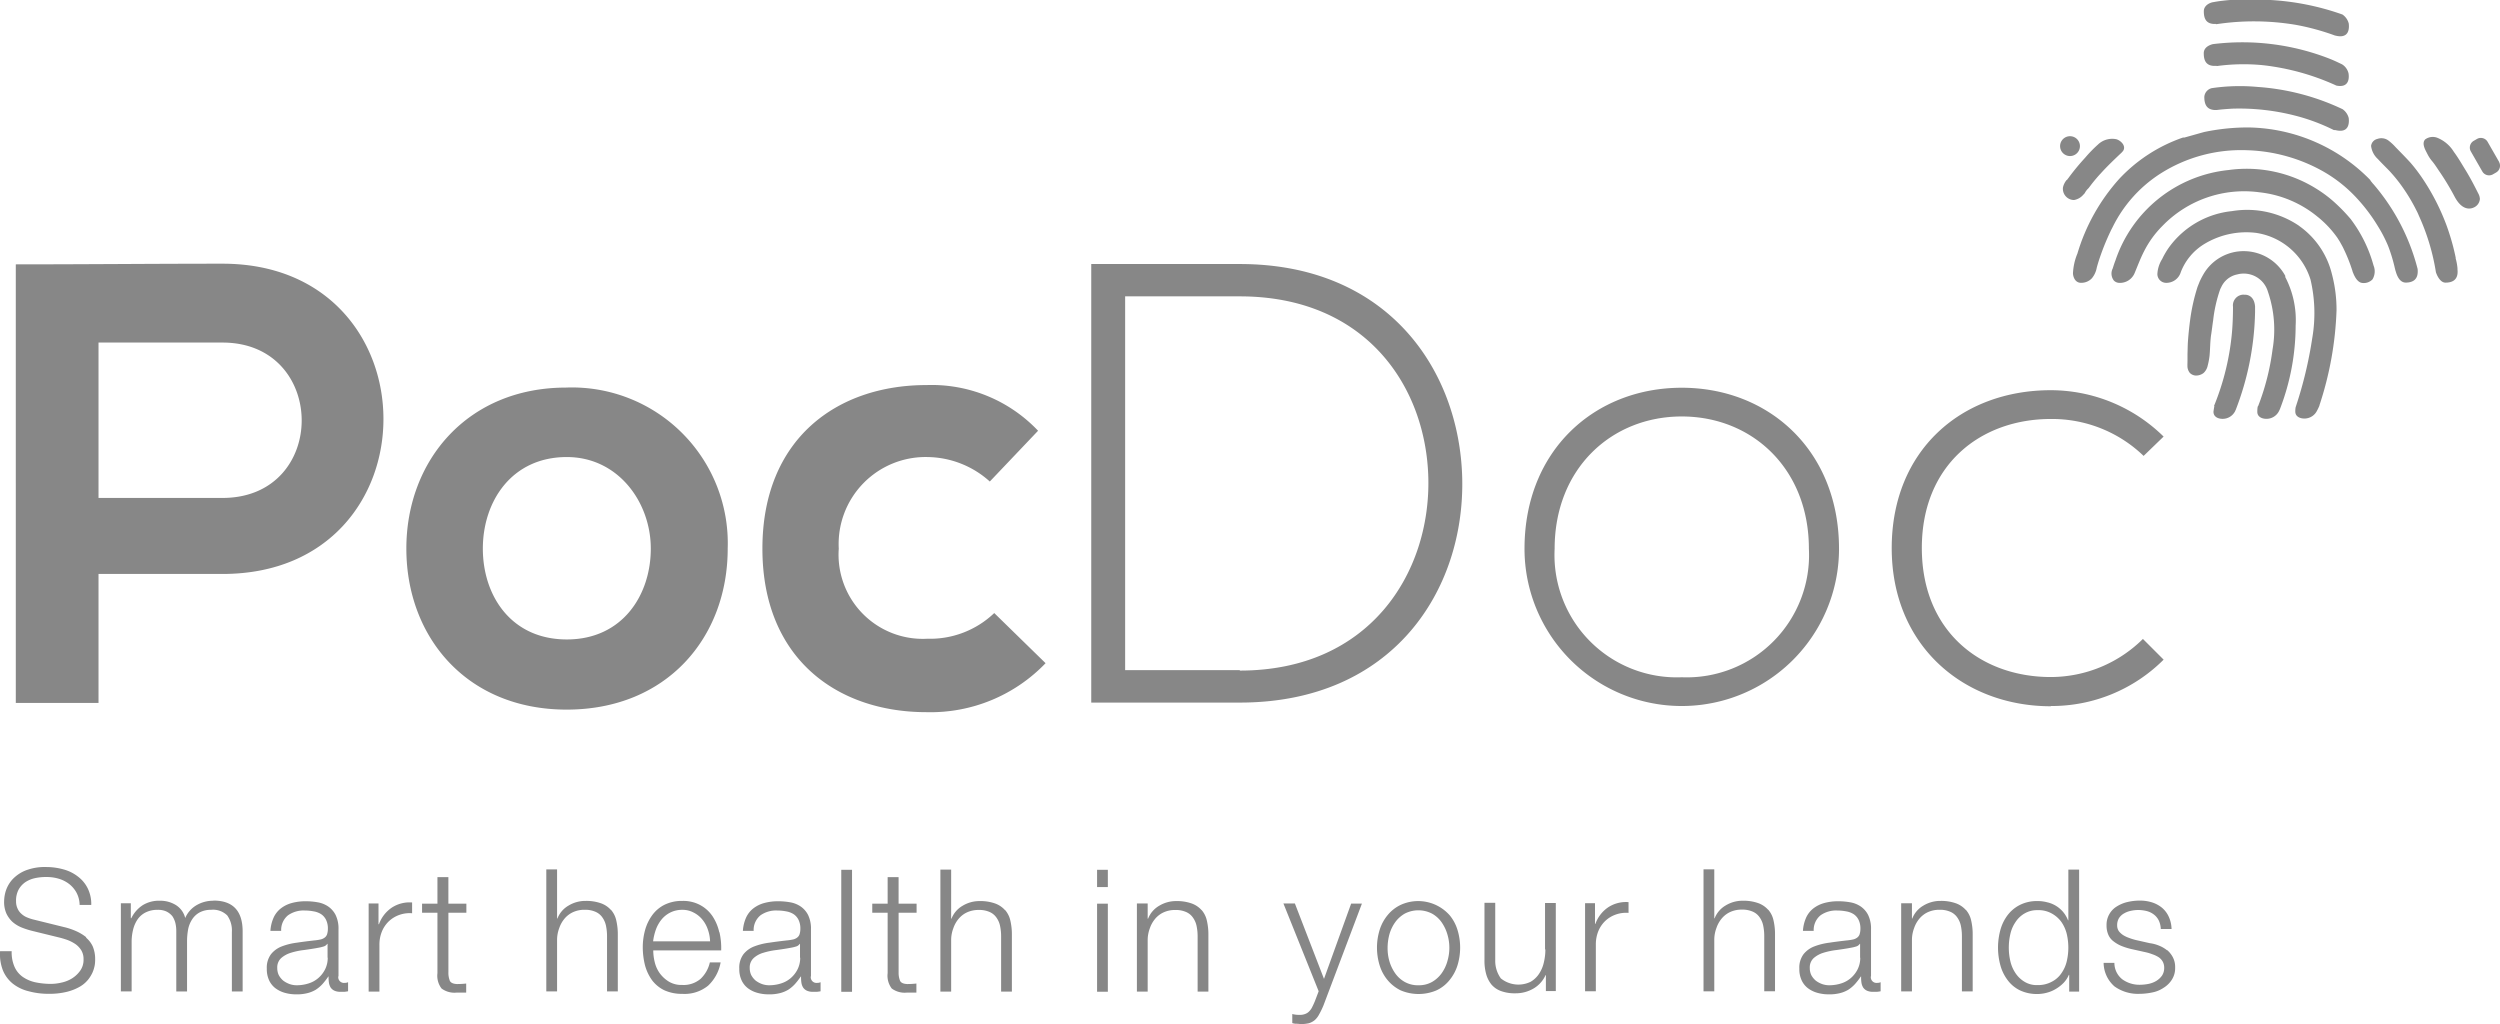 <svg xmlns="http://www.w3.org/2000/svg" width="162.511" height="66.571" viewBox="0 0 162.511 66.571"><g transform="translate(0.004 0.01)"><path d="M71.311,64.459h.7V58.731h-.7Zm0-6.807h.7V56.529h-.7Zm22.9,1.813a2.733,2.733,0,0,0-3.159-.656,2.475,2.475,0,0,0-.845.656,2.849,2.849,0,0,0-.523.957,3.921,3.921,0,0,0,0,2.336,2.746,2.746,0,0,0,.523.957,2.586,2.586,0,0,0,.845.656,2.981,2.981,0,0,0,2.314,0,2.346,2.346,0,0,0,.845-.656,2.849,2.849,0,0,0,.523-.957,3.921,3.921,0,0,0,0-2.336A2.746,2.746,0,0,0,94.213,59.465Zm-.133,3.025a2.535,2.535,0,0,1-.378.779,1.988,1.988,0,0,1-.623.556,1.714,1.714,0,0,1-.879.211,1.742,1.742,0,0,1-.879-.211,1.873,1.873,0,0,1-.623-.556,2.664,2.664,0,0,1-.378-.779,3.016,3.016,0,0,1-.122-.89,3.434,3.434,0,0,1,.122-.89,2.535,2.535,0,0,1,.378-.779,1.988,1.988,0,0,1,.623-.556,1.933,1.933,0,0,1,1.757,0,1.873,1.873,0,0,1,.623.556,2.664,2.664,0,0,1,.378.779,3.033,3.033,0,0,1,0,1.78Zm-8.02,1.123L84.169,58.72h-.745l2.291,5.706-.245.645q-.083.2-.167.367a1.02,1.02,0,0,1-.189.278.667.667,0,0,1-.256.178.922.922,0,0,1-.378.067,1.8,1.8,0,0,1-.245-.011A1.727,1.727,0,0,1,84,65.905v.59a1,1,0,0,0,.211.044,1.868,1.868,0,0,1,.323.022,2.417,2.417,0,0,0,.545-.056,1.121,1.121,0,0,0,.378-.2,1.3,1.3,0,0,0,.289-.378,5.143,5.143,0,0,0,.289-.6l2.492-6.6h-.7L86.06,63.625ZM22,63.447V60.4a2.017,2.017,0,0,0-.189-.934,1.491,1.491,0,0,0-.489-.556,1.736,1.736,0,0,0-.679-.267,4.344,4.344,0,0,0-.756-.067,3.361,3.361,0,0,0-.912.111,2.022,2.022,0,0,0-.712.345,1.6,1.6,0,0,0-.478.6,2.485,2.485,0,0,0-.211.868h.7a1.231,1.231,0,0,1,.445-1.012,1.759,1.759,0,0,1,1.09-.311,3.093,3.093,0,0,1,.578.056,1.3,1.3,0,0,1,.478.178.943.943,0,0,1,.323.367,1.273,1.273,0,0,1,.122.578,1.181,1.181,0,0,1-.056.378.455.455,0,0,1-.178.222.7.7,0,0,1-.278.111,3.268,3.268,0,0,1-.389.056c-.378.044-.745.089-1.112.145a4.16,4.16,0,0,0-.99.245,1.643,1.643,0,0,0-.7.512,1.46,1.46,0,0,0-.267.934,1.714,1.714,0,0,0,.145.745,1.37,1.37,0,0,0,.412.523,1.849,1.849,0,0,0,.612.3,2.682,2.682,0,0,0,.745.1,2.767,2.767,0,0,0,.723-.078,2,2,0,0,0,.545-.222,2.235,2.235,0,0,0,.434-.367,4.369,4.369,0,0,0,.378-.489h.022a2.287,2.287,0,0,0,.022.4.861.861,0,0,0,.111.311.61.61,0,0,0,.256.211.937.937,0,0,0,.423.067H22.4a2.178,2.178,0,0,0,.222-.033v-.59a.5.5,0,0,1-.222.044.369.369,0,0,1-.412-.423Zm-.7-1.212a1.679,1.679,0,0,1-.167.756,1.834,1.834,0,0,1-.434.567,1.77,1.77,0,0,1-.634.356,2.519,2.519,0,0,1-.767.122,1.392,1.392,0,0,1-.478-.078,1.621,1.621,0,0,1-.412-.222,1.272,1.272,0,0,1-.289-.356,1.066,1.066,0,0,1-.1-.467.821.821,0,0,1,.256-.645,1.732,1.732,0,0,1,.634-.345,4.651,4.651,0,0,1,.856-.178c.311-.044.623-.089.912-.145a2.352,2.352,0,0,0,.334-.078.412.412,0,0,0,.256-.178h.022v.912Zm56.806-3.081a1.576,1.576,0,0,0-.645-.434,2.866,2.866,0,0,0-1-.156,2.114,2.114,0,0,0-1.123.311,1.666,1.666,0,0,0-.712.834H74.6v-.99h-.7v5.728h.7V61.1a2.2,2.2,0,0,1,.145-.779A1.9,1.9,0,0,1,75.1,59.7a1.579,1.579,0,0,1,.556-.412,1.783,1.783,0,0,1,.745-.145,1.641,1.641,0,0,1,.7.133,1.045,1.045,0,0,1,.445.367,1.422,1.422,0,0,1,.234.545,3.264,3.264,0,0,1,.067.679v3.582h.7V60.755a3.914,3.914,0,0,0-.1-.923,1.555,1.555,0,0,0-.345-.69ZM52.713,63.447V60.4a2.017,2.017,0,0,0-.189-.934,1.491,1.491,0,0,0-.489-.556,1.736,1.736,0,0,0-.679-.267,4.344,4.344,0,0,0-.756-.067,3.361,3.361,0,0,0-.912.111,2.022,2.022,0,0,0-.712.345,1.6,1.6,0,0,0-.478.6,2.485,2.485,0,0,0-.211.868h.7a1.231,1.231,0,0,1,.445-1.012,1.759,1.759,0,0,1,1.09-.311,3.093,3.093,0,0,1,.578.056,1.3,1.3,0,0,1,.478.178.943.943,0,0,1,.323.367,1.273,1.273,0,0,1,.122.578,1.181,1.181,0,0,1-.056.378.455.455,0,0,1-.178.222.7.7,0,0,1-.278.111,3.268,3.268,0,0,1-.389.056c-.378.044-.745.089-1.112.145a4.16,4.16,0,0,0-.99.245,1.643,1.643,0,0,0-.7.512,1.46,1.46,0,0,0-.267.934,1.714,1.714,0,0,0,.145.745,1.37,1.37,0,0,0,.412.523,1.849,1.849,0,0,0,.612.3,2.682,2.682,0,0,0,.745.1,2.767,2.767,0,0,0,.723-.078,2,2,0,0,0,.545-.222,2.235,2.235,0,0,0,.434-.367,4.37,4.37,0,0,0,.378-.489h.022a2.287,2.287,0,0,0,.022.4.861.861,0,0,0,.111.311.61.61,0,0,0,.256.211.937.937,0,0,0,.423.067h.234a2.178,2.178,0,0,0,.222-.033v-.59a.5.5,0,0,1-.222.044.369.369,0,0,1-.412-.423Zm-.7-1.212a1.679,1.679,0,0,1-.167.756,1.834,1.834,0,0,1-.434.567,1.77,1.77,0,0,1-.634.356,2.519,2.519,0,0,1-.767.122,1.392,1.392,0,0,1-.478-.078,1.621,1.621,0,0,1-.412-.222,1.272,1.272,0,0,1-.289-.356,1.066,1.066,0,0,1-.1-.467.821.821,0,0,1,.256-.645,1.583,1.583,0,0,1,.634-.345,4.651,4.651,0,0,1,.856-.178c.311-.044.623-.089.912-.145a2.352,2.352,0,0,0,.334-.078.412.412,0,0,0,.256-.178H52v.912ZM24.627,60.066H24.6V58.72H23.96v5.728h.7V61.39a2.271,2.271,0,0,1,.156-.834,1.931,1.931,0,0,1,.434-.656,1.9,1.9,0,0,1,.667-.423,1.982,1.982,0,0,1,.868-.122v-.7A2.11,2.11,0,0,0,25.45,59a2.189,2.189,0,0,0-.823,1.079Zm30.055,4.394h.7V56.529h-.7Zm10.645-5.306a1.576,1.576,0,0,0-.645-.434,2.866,2.866,0,0,0-1-.156,2.114,2.114,0,0,0-1.123.311,1.666,1.666,0,0,0-.712.834h-.022V56.518h-.7v7.931h.7V61.1a2.2,2.2,0,0,1,.145-.779,1.9,1.9,0,0,1,.356-.623,1.579,1.579,0,0,1,.556-.412,1.783,1.783,0,0,1,.745-.145,1.641,1.641,0,0,1,.7.133,1.045,1.045,0,0,1,.445.367,1.422,1.422,0,0,1,.234.545,3.264,3.264,0,0,1,.067.679v3.582h.7V60.755a3.913,3.913,0,0,0-.1-.923,1.555,1.555,0,0,0-.345-.69ZM29.132,57.007h-.7v1.724h-1v.59h1v3.926a1.368,1.368,0,0,0,.267,1,1.412,1.412,0,0,0,.979.267H30.3v-.59a5.435,5.435,0,0,1-.6.033c-.256-.011-.412-.089-.467-.222a1.424,1.424,0,0,1-.089-.545V59.321h1.168v-.59H29.143V57.007Zm29.265,0h-.7v1.724h-1v.59h1v3.926a1.368,1.368,0,0,0,.267,1,1.412,1.412,0,0,0,.979.267h.623v-.59a5.435,5.435,0,0,1-.6.033c-.256-.011-.412-.089-.467-.222a1.424,1.424,0,0,1-.089-.545V59.321h1.168v-.59H58.408V57.007Zm63.224,6.44V60.4a2.017,2.017,0,0,0-.189-.934,1.491,1.491,0,0,0-.489-.556,1.736,1.736,0,0,0-.679-.267,4.344,4.344,0,0,0-.756-.067,3.361,3.361,0,0,0-.912.111,2.022,2.022,0,0,0-.712.345,1.6,1.6,0,0,0-.478.6,2.485,2.485,0,0,0-.211.868h.7a1.231,1.231,0,0,1,.445-1.012,1.759,1.759,0,0,1,1.09-.311,3.093,3.093,0,0,1,.578.056,1.3,1.3,0,0,1,.478.178.943.943,0,0,1,.323.367,1.273,1.273,0,0,1,.122.578,1.181,1.181,0,0,1-.056.378.455.455,0,0,1-.178.222.7.7,0,0,1-.278.111,3.269,3.269,0,0,1-.389.056c-.378.044-.745.089-1.112.145a4.16,4.16,0,0,0-.99.245,1.643,1.643,0,0,0-.7.512,1.46,1.46,0,0,0-.267.934,1.714,1.714,0,0,0,.145.745,1.37,1.37,0,0,0,.412.523,1.849,1.849,0,0,0,.612.3,2.682,2.682,0,0,0,.745.1,2.767,2.767,0,0,0,.723-.078,2,2,0,0,0,.545-.222,2.236,2.236,0,0,0,.434-.367,4.368,4.368,0,0,0,.378-.489h.022a2.288,2.288,0,0,0,.022.4.861.861,0,0,0,.111.311.61.61,0,0,0,.256.211.937.937,0,0,0,.423.067h.234a2.178,2.178,0,0,0,.222-.033v-.59a.5.5,0,0,1-.222.044.369.369,0,0,1-.412-.423Zm-.7-1.212a1.679,1.679,0,0,1-.167.756,1.834,1.834,0,0,1-.434.567,1.77,1.77,0,0,1-.634.356,2.519,2.519,0,0,1-.767.122,1.392,1.392,0,0,1-.478-.078,1.621,1.621,0,0,1-.412-.222,1.272,1.272,0,0,1-.289-.356,1.066,1.066,0,0,1-.1-.467.821.821,0,0,1,.256-.645,1.732,1.732,0,0,1,.634-.345,4.651,4.651,0,0,1,.856-.178c.311-.044.623-.089.912-.145a2.352,2.352,0,0,0,.334-.078.412.412,0,0,0,.256-.178h.022v.912Zm13.526-2.425h-.022a1.894,1.894,0,0,0-1.357-1.168,2.333,2.333,0,0,0-.623-.078,2.437,2.437,0,0,0-1.135.245,2.312,2.312,0,0,0-.8.656,2.816,2.816,0,0,0-.478.968,4.375,4.375,0,0,0,0,2.314,2.816,2.816,0,0,0,.478.968,2.195,2.195,0,0,0,.8.656,2.583,2.583,0,0,0,1.135.234,2.407,2.407,0,0,0,.623-.089,2.153,2.153,0,0,0,.59-.256,2.355,2.355,0,0,0,.489-.389,1.692,1.692,0,0,0,.334-.512h.022v1.09h.645V56.518h-.7V59.81Zm-.1,2.658a2.249,2.249,0,0,1-.345.779,1.671,1.671,0,0,1-.623.556,1.873,1.873,0,0,1-.934.222,1.514,1.514,0,0,1-.856-.222,1.844,1.844,0,0,1-.578-.556,2.326,2.326,0,0,1-.334-.779,3.907,3.907,0,0,1,0-1.757,2.232,2.232,0,0,1,.334-.779,1.725,1.725,0,0,1,.578-.556,1.608,1.608,0,0,1,.856-.222,1.763,1.763,0,0,1,.934.222,1.886,1.886,0,0,1,.623.556,2.346,2.346,0,0,1,.345.779,3.907,3.907,0,0,1,0,1.757ZM39.71,59.143a1.576,1.576,0,0,0-.645-.434,2.866,2.866,0,0,0-1-.156,2.114,2.114,0,0,0-1.123.311,1.666,1.666,0,0,0-.712.834h-.022V56.506h-.7v7.931h.7V61.089a2.2,2.2,0,0,1,.145-.779,1.9,1.9,0,0,1,.356-.623,1.579,1.579,0,0,1,.556-.412,1.783,1.783,0,0,1,.745-.145,1.641,1.641,0,0,1,.7.133,1.045,1.045,0,0,1,.445.367,1.422,1.422,0,0,1,.234.545,3.264,3.264,0,0,1,.067.679v3.582h.7V60.744a3.913,3.913,0,0,0-.1-.923,1.555,1.555,0,0,0-.345-.69Zm88.073,0a1.576,1.576,0,0,0-.645-.434,2.866,2.866,0,0,0-1-.156,2.114,2.114,0,0,0-1.123.311,1.666,1.666,0,0,0-.712.834h-.022v-.99h-.7v5.728h.7V61.089a2.2,2.2,0,0,1,.145-.779,1.9,1.9,0,0,1,.356-.623,1.579,1.579,0,0,1,.556-.412,1.783,1.783,0,0,1,.745-.145,1.641,1.641,0,0,1,.7.133,1.045,1.045,0,0,1,.445.367,1.422,1.422,0,0,1,.234.545,3.264,3.264,0,0,1,.067.679v3.582h.7V60.744a3.914,3.914,0,0,0-.1-.923,1.555,1.555,0,0,0-.345-.69ZM46.751,60.589a3.085,3.085,0,0,0-.434-1.034,2.243,2.243,0,0,0-.79-.723,2.312,2.312,0,0,0-1.179-.278,2.515,2.515,0,0,0-1.168.256,2.2,2.2,0,0,0-.8.69,2.98,2.98,0,0,0-.456.968,4.183,4.183,0,0,0-.145,1.112,4.844,4.844,0,0,0,.145,1.157,2.991,2.991,0,0,0,.456.968,2.195,2.195,0,0,0,.8.656,2.736,2.736,0,0,0,1.168.234,2.417,2.417,0,0,0,1.68-.534,2.733,2.733,0,0,0,.812-1.513h-.7a2.106,2.106,0,0,1-.6,1.068,1.7,1.7,0,0,1-1.2.4,1.6,1.6,0,0,1-.856-.211,2.091,2.091,0,0,1-.59-.534,2.05,2.05,0,0,1-.334-.723,3.251,3.251,0,0,1-.1-.779h4.416a4.661,4.661,0,0,0-.111-1.179Zm-4.3.59a3.561,3.561,0,0,1,.178-.756,2.222,2.222,0,0,1,.367-.656,1.742,1.742,0,0,1,.567-.456,1.7,1.7,0,0,1,.767-.178,1.521,1.521,0,0,1,.756.178,1.742,1.742,0,0,1,.567.456,2.035,2.035,0,0,1,.356.645,2.536,2.536,0,0,1,.145.767H42.435Zm-36.84-.256a2.954,2.954,0,0,0-.656-.4,4.394,4.394,0,0,0-.79-.267l-1.935-.478a2.736,2.736,0,0,1-.456-.145,1.2,1.2,0,0,1-.378-.234.964.964,0,0,1-.256-.345,1.081,1.081,0,0,1-.1-.478A1.508,1.508,0,0,1,1.2,57.83a1.422,1.422,0,0,1,.434-.489,1.819,1.819,0,0,1,.634-.267A3.325,3.325,0,0,1,3.015,57a2.733,2.733,0,0,1,.8.111,2.058,2.058,0,0,1,.679.345,1.809,1.809,0,0,1,.478.567,1.763,1.763,0,0,1,.2.79h.756A2.291,2.291,0,0,0,5.7,57.741a2.139,2.139,0,0,0-.634-.767,2.637,2.637,0,0,0-.934-.467A4.152,4.152,0,0,0,3,56.351a3.437,3.437,0,0,0-1.368.234,2.409,2.409,0,0,0-.834.578,2.061,2.061,0,0,0-.423.734,2.381,2.381,0,0,0-.111.679,1.856,1.856,0,0,0,.145.79A1.794,1.794,0,0,0,.8,59.91a2.126,2.126,0,0,0,.567.356,5.216,5.216,0,0,0,.667.222l1.769.434a5.464,5.464,0,0,1,.567.167,2.566,2.566,0,0,1,.523.267,1.375,1.375,0,0,1,.389.412,1.091,1.091,0,0,1,.145.578,1.218,1.218,0,0,1-.211.734,1.868,1.868,0,0,1-.523.5,2.132,2.132,0,0,1-.679.278,3.076,3.076,0,0,1-.679.089,4.99,4.99,0,0,1-1.023-.1,2.3,2.3,0,0,1-.823-.345,1.578,1.578,0,0,1-.545-.656,2.337,2.337,0,0,1-.189-1.023H0A2.909,2.909,0,0,0,.19,63.08a2.16,2.16,0,0,0,.645.856,2.656,2.656,0,0,0,1.023.489,4.848,4.848,0,0,0,1.3.167,4.712,4.712,0,0,0,1.2-.133,3.256,3.256,0,0,0,.834-.334,1.987,1.987,0,0,0,.534-.456,2.208,2.208,0,0,0,.3-.5,2.147,2.147,0,0,0,.133-.467,2.234,2.234,0,0,0,.022-.356,2.106,2.106,0,0,0-.156-.834,1.646,1.646,0,0,0-.445-.578Zm135.246.834a2.005,2.005,0,0,0-.523-.3,2.314,2.314,0,0,0-.59-.156l-.934-.211a3.807,3.807,0,0,1-.389-.122,2.076,2.076,0,0,1-.389-.178,1.172,1.172,0,0,1-.3-.267.666.666,0,0,1-.111-.389.856.856,0,0,1,.122-.467.932.932,0,0,1,.323-.3,1.464,1.464,0,0,1,.434-.167,2.233,2.233,0,0,1,.467-.056,2.332,2.332,0,0,1,.567.067,1.3,1.3,0,0,1,.467.222,1.1,1.1,0,0,1,.323.389,1.411,1.411,0,0,1,.133.556h.7a2.029,2.029,0,0,0-.189-.812,1.646,1.646,0,0,0-.445-.578,1.95,1.95,0,0,0-.656-.345,2.631,2.631,0,0,0-.8-.111,3.51,3.51,0,0,0-.756.089,2.243,2.243,0,0,0-.69.278,1.392,1.392,0,0,0-.69,1.246,1.479,1.479,0,0,0,.122.623,1.057,1.057,0,0,0,.345.423,2.186,2.186,0,0,0,.5.289,4.258,4.258,0,0,0,.634.2l.9.2a3.08,3.08,0,0,1,.456.133,2.007,2.007,0,0,1,.412.189.86.86,0,0,1,.278.289.82.82,0,0,1,.1.423.887.887,0,0,1-.145.5,1.254,1.254,0,0,1-.378.345,1.6,1.6,0,0,1-.5.189,2.9,2.9,0,0,1-.534.056,1.9,1.9,0,0,1-1.168-.356,1.356,1.356,0,0,1-.512-1.068h-.7a2.057,2.057,0,0,0,.712,1.535,2.619,2.619,0,0,0,1.635.478,4.122,4.122,0,0,0,.812-.089,1.967,1.967,0,0,0,.734-.3,1.666,1.666,0,0,0,.545-.534,1.4,1.4,0,0,0,.211-.79,1.361,1.361,0,0,0-.145-.656,1.557,1.557,0,0,0-.367-.467ZM103.7,60.044h-.022V58.7h-.645v5.728h.7V61.367a2.272,2.272,0,0,1,.156-.834,1.932,1.932,0,0,1,.434-.656,1.9,1.9,0,0,1,.667-.423,1.982,1.982,0,0,1,.868-.122v-.7a2.11,2.11,0,0,0-1.335.345,2.189,2.189,0,0,0-.823,1.079Zm-3.248,1.668a3.587,3.587,0,0,1-.1.845,2.185,2.185,0,0,1-.311.734,1.671,1.671,0,0,1-.534.512,1.818,1.818,0,0,1-1.947-.211,1.93,1.93,0,0,1-.367-1.179V58.675h-.7V62.4a3.252,3.252,0,0,0,.111.912,1.862,1.862,0,0,0,.345.679,1.478,1.478,0,0,0,.623.423,2.555,2.555,0,0,0,.923.145,2.283,2.283,0,0,0,1.168-.3,1.921,1.921,0,0,0,.8-.879h.022v1.034h.645V58.687h-.7V61.7Zm14.482-2.581a1.576,1.576,0,0,0-.645-.434,2.866,2.866,0,0,0-1-.156,2.114,2.114,0,0,0-1.123.311,1.666,1.666,0,0,0-.712.834h-.022V56.5h-.7v7.931h.7V61.078a2.2,2.2,0,0,1,.145-.779,1.9,1.9,0,0,1,.356-.623,1.579,1.579,0,0,1,.556-.412,1.783,1.783,0,0,1,.745-.145,1.641,1.641,0,0,1,.7.133,1.045,1.045,0,0,1,.445.367,1.422,1.422,0,0,1,.234.545,3.264,3.264,0,0,1,.067.679v3.582h.7V60.733a3.914,3.914,0,0,0-.1-.923,1.555,1.555,0,0,0-.345-.69ZM13.86,58.542a2.126,2.126,0,0,0-1.068.278,1.759,1.759,0,0,0-.756.845,1.38,1.38,0,0,0-.612-.845,1.912,1.912,0,0,0-1.023-.278,2.016,2.016,0,0,0-1.146.3,2.124,2.124,0,0,0-.723.834H8.5v-.968H7.853v5.728h.7v-3.2a3.3,3.3,0,0,1,.1-.834,2.037,2.037,0,0,1,.3-.667,1.4,1.4,0,0,1,.534-.445,1.692,1.692,0,0,1,.767-.156,1.26,1.26,0,0,1,.567.111,1.132,1.132,0,0,1,.378.3,1.42,1.42,0,0,1,.2.456,2.212,2.212,0,0,1,.056.545v3.893h.7V61.189a4.284,4.284,0,0,1,.067-.767,1.8,1.8,0,0,1,.256-.656,1.343,1.343,0,0,1,.478-.456,1.551,1.551,0,0,1,.756-.178,1.306,1.306,0,0,1,1.057.367,1.685,1.685,0,0,1,.3,1.079v3.86h.7V60.544c0-1.346-.634-2.013-1.9-2.013ZM36.8,25.184c-6.4,0-10.389,4.727-10.389,10.467s3.915,10.467,10.422,10.467S47.3,41.435,47.3,35.651A10.129,10.129,0,0,0,36.784,25.184Zm.044,16.373c-3.626,0-5.461-2.848-5.461-5.906S33.247,29.7,36.84,29.7c3.337,0,5.461,2.936,5.461,5.951S40.466,41.557,36.84,41.557Zm23.381-.044a5.474,5.474,0,0,1-5.706-5.862A5.654,5.654,0,0,1,60.3,29.7a6.155,6.155,0,0,1,4.038,1.591l3.137-3.3a9.534,9.534,0,0,0-7.252-2.97c-5.829,0-10.667,3.5-10.667,10.634S54.4,46.284,60.221,46.284A10.355,10.355,0,0,0,67.963,43.1l-3.337-3.259a6.033,6.033,0,0,1-4.394,1.668Zm20.366-24.36H70.932V45.661h9.655c9.977,0,14.627-7.33,14.46-14.582-.167-7.008-4.805-13.926-14.46-13.926Zm0,26.4H73.135V19.255h7.452c8.231,0,12.135,5.906,12.258,11.857.122,6.107-3.793,12.469-12.258,12.469ZM14.46,17.131c-4.483,0-8.965.044-13.437.044V45.684H6.4V37.3H14.46C28.431,37.3,28.387,17.131,14.46,17.131ZM6.4,22.258H14.46c6.841,0,6.885,10.1,0,10.1H6.4ZM133.311,45.884a10.292,10.292,0,0,0,7.33-3.014l-1.346-1.346A8.524,8.524,0,0,1,133.311,44c-4.56,0-8.387-2.97-8.387-8.387s3.826-8.387,8.387-8.387a8.566,8.566,0,0,1,6.029,2.4l1.3-1.257a10.481,10.481,0,0,0-7.33-3.014c-5.829,0-10.344,3.915-10.344,10.267S127.649,45.9,133.311,45.9ZM109.318,25.195c-5.662,0-10.222,4.071-10.222,10.467a10.222,10.222,0,1,0,20.444,0c0-6.385-4.56-10.467-10.222-10.467Zm0,18.82a7.951,7.951,0,0,1-8.264-8.353c0-5.217,3.7-8.6,8.264-8.6s8.264,3.381,8.264,8.6A7.951,7.951,0,0,1,109.318,44.015ZM144.033,1.558h.067a16.421,16.421,0,0,1,5.117.044,15.368,15.368,0,0,1,2.569.7h.011c.868.222.923-.4.879-.779a1.009,1.009,0,0,0-.412-.59,16.841,16.841,0,0,0-4.716-.945h-2.536c-.189.011-.378.033-.59.056-.189.022-.389.056-.578.089s-.59.2-.59.59c0,.489.156.856.79.823Zm-9.477,8.576a.645.645,0,1,0-.645-.645A.646.646,0,0,0,134.557,10.134ZM144.1,4.284a12.932,12.932,0,0,1,3-.056,15.634,15.634,0,0,1,4.694,1.29l.067.033c.8.167.856-.423.8-.79a.943.943,0,0,0-.423-.59c-.278-.133-.556-.267-.845-.378a15.566,15.566,0,0,0-7.553-.934c-.178.044-.59.189-.59.59,0,.489.156.856.79.823h.044Zm-.022,2.859c.334-.044.667-.067,1-.089a14.627,14.627,0,0,1,4.127.456,12.639,12.639,0,0,1,2.5.934h.089c.868.222.923-.4.879-.779a1,1,0,0,0-.4-.578,15.318,15.318,0,0,0-5.528-1.446,12.58,12.58,0,0,0-2.97.078.632.632,0,0,0-.489.567c0,.512.167.879.8.856Zm-9.733,4.538a1.154,1.154,0,0,0-.245.478.73.73,0,0,0,.712.834,1.017,1.017,0,0,0,.534-.267c.078-.078.178-.189.167-.178a1.126,1.126,0,0,1,.245-.323c.089-.111.167-.222.256-.334.178-.222.356-.434.545-.634.412-.456.845-.868,1.29-1.29a1,1,0,0,0,.178-.2c.167-.311-.167-.634-.445-.723a1.333,1.333,0,0,0-1.2.334,8.913,8.913,0,0,0-.845.868,15.291,15.291,0,0,0-1.09,1.324.851.851,0,0,0-.089.122ZM160.3,11.1c-.256-.412-.5-.845-.79-1.235a2.257,2.257,0,0,0-1.034-.9.827.827,0,0,0-.834.089c-.256.278.044.734.145.945a2.349,2.349,0,0,0,.289.445c.211.245.378.534.567.8a17.14,17.14,0,0,1,.934,1.568c.323.59.667.734.923.734a.706.706,0,0,0,.3-.067.659.659,0,0,0,.4-.556.833.833,0,0,0-.111-.367c-.245-.489-.5-.979-.79-1.457Zm-11.735,6.852a3.076,3.076,0,0,0-2.625-1.635,3.022,3.022,0,0,0-2.692,1.468,5.635,5.635,0,0,0-.267.512l-.133.334a12.361,12.361,0,0,0-.489,2.2c-.056.423-.1.856-.133,1.29-.022.3-.022.59-.033.89v.434c0,.133-.011.278,0,.423a.726.726,0,0,0,.156.367.589.589,0,0,0,.367.167.8.8,0,0,0,.523-.167.9.9,0,0,0,.267-.478,4.536,4.536,0,0,0,.122-.656c.044-.467.033-.945.111-1.413.044-.289.078-.59.122-.879a9.129,9.129,0,0,1,.445-1.98,1.123,1.123,0,0,1,.078-.167,1.454,1.454,0,0,1,1.046-.834,1.638,1.638,0,0,1,1.991,1.123,7.6,7.6,0,0,1,.3,3.76,15.623,15.623,0,0,1-.934,3.671c-.056.022-.056.334-.056.378,0,.323.3.456.59.456a.908.908,0,0,0,.823-.512,1.551,1.551,0,0,0,.067-.145,15.152,15.152,0,0,0,1.012-5.406,6.05,6.05,0,0,0-.69-3.181Zm-2.714,1.19a.7.7,0,0,0-.7.79c0,.6-.022,1.09-.056,1.535a16.5,16.5,0,0,1-1.179,4.916h.022s-.056.334-.056.378c0,.323.3.456.59.456a.908.908,0,0,0,.823-.512.058.058,0,0,1,.022-.044,18.518,18.518,0,0,0,1.268-6.374v-.378c-.056-.69-.512-.79-.734-.756Zm3.615-4.46a6.01,6.01,0,0,0-4.382-.968,5.783,5.783,0,0,0-4.071,2.325,5.087,5.087,0,0,0-.467.79,2.03,2.03,0,0,0-.311.968.574.574,0,0,0,.534.578.978.978,0,0,0,.99-.7,3.7,3.7,0,0,1,1.457-1.78,5.271,5.271,0,0,1,3.437-.767,4.379,4.379,0,0,1,3.537,3.037,9.554,9.554,0,0,1,.111,3.815,26.671,26.671,0,0,1-1.057,4.416l-.022.067a1.554,1.554,0,0,0-.022.278c0,.323.3.456.59.456a.908.908,0,0,0,.823-.512c.067-.122.111-.222.156-.323v-.022a21.977,21.977,0,0,0,1.112-6.173,9.073,9.073,0,0,0-.3-2.358A5.392,5.392,0,0,0,149.461,14.684Zm12.981-4.171-.745-1.3a.506.506,0,0,0-.69-.189l-.211.122a.506.506,0,0,0-.189.69l.745,1.3a.506.506,0,0,0,.69.189l.211-.122A.506.506,0,0,0,162.442,10.512Zm-2.814,6.262c-.044-.234-.1-.456-.156-.69-.122-.478-.267-.945-.434-1.413a14.537,14.537,0,0,0-1.479-2.936,10.965,10.965,0,0,0-.856-1.146c-.323-.356-.656-.69-.99-1.034a3.262,3.262,0,0,0-.456-.423.769.769,0,0,0-.723-.111.532.532,0,0,0-.412.456,1.373,1.373,0,0,0,.445.856c.245.267.5.512.745.767a10.034,10.034,0,0,1,1,1.268,11.276,11.276,0,0,1,.745,1.279,3.332,3.332,0,0,1,.167.356,14.159,14.159,0,0,1,1.112,3.682c.056.178.267.679.623.679.434,0,.856-.167.779-.868v-.067a3.405,3.405,0,0,0-.122-.656Zm-5.528-5.05a11.311,11.311,0,0,0-7.931-3.448,13.8,13.8,0,0,0-2.914.3l-1.268.356H141.9a10.222,10.222,0,0,0-4.149,2.692,12.648,12.648,0,0,0-2.714,4.85,3.75,3.75,0,0,0-.289,1.3c.022.3.189.6.512.6a.934.934,0,0,0,.723-.3,1.518,1.518,0,0,0,.311-.679c.067-.256.145-.5.234-.756a15.588,15.588,0,0,1,.656-1.6c.044-.1.1-.2.145-.289a8.661,8.661,0,0,1,3.17-3.515,9.773,9.773,0,0,1,5.55-1.479,10.714,10.714,0,0,1,4.928,1.357,9.055,9.055,0,0,1,2.258,1.8,11.175,11.175,0,0,1,1.346,1.8,8.809,8.809,0,0,1,.645,1.246,10.208,10.208,0,0,1,.423,1.368c.022.089.044.2.078.3.1.345.278.723.645.734.434,0,.856-.167.779-.89a13.616,13.616,0,0,0-2.859-5.495c-.078-.078-.145-.178-.222-.256Zm-1.279,2.536a11.3,11.3,0,0,0-1.012-1.057,8.112,8.112,0,0,0-1.212-.923,8.558,8.558,0,0,0-5.751-1.235,8.689,8.689,0,0,0-7.341,5.873c-.067.167-.122.345-.178.523a.737.737,0,0,0,.078.79.51.51,0,0,0,.3.145,1.033,1.033,0,0,0,1.046-.634c.2-.478.378-.957.612-1.413a6.411,6.411,0,0,1,1.19-1.646,7.391,7.391,0,0,1,6.318-2.191,7.145,7.145,0,0,1,3.76,1.579,6.638,6.638,0,0,1,1.324,1.413.244.244,0,0,0,.033.056c.1.145.178.3.267.456a10.623,10.623,0,0,1,.667,1.646c0,.033.022.056.033.089.1.256.3.645.623.656a.783.783,0,0,0,.634-.234,1.01,1.01,0,0,0,.067-.912,8.834,8.834,0,0,0-1.446-2.959Z" transform="translate(0 0)" fill="#747474" opacity="0.86"/></g></svg>